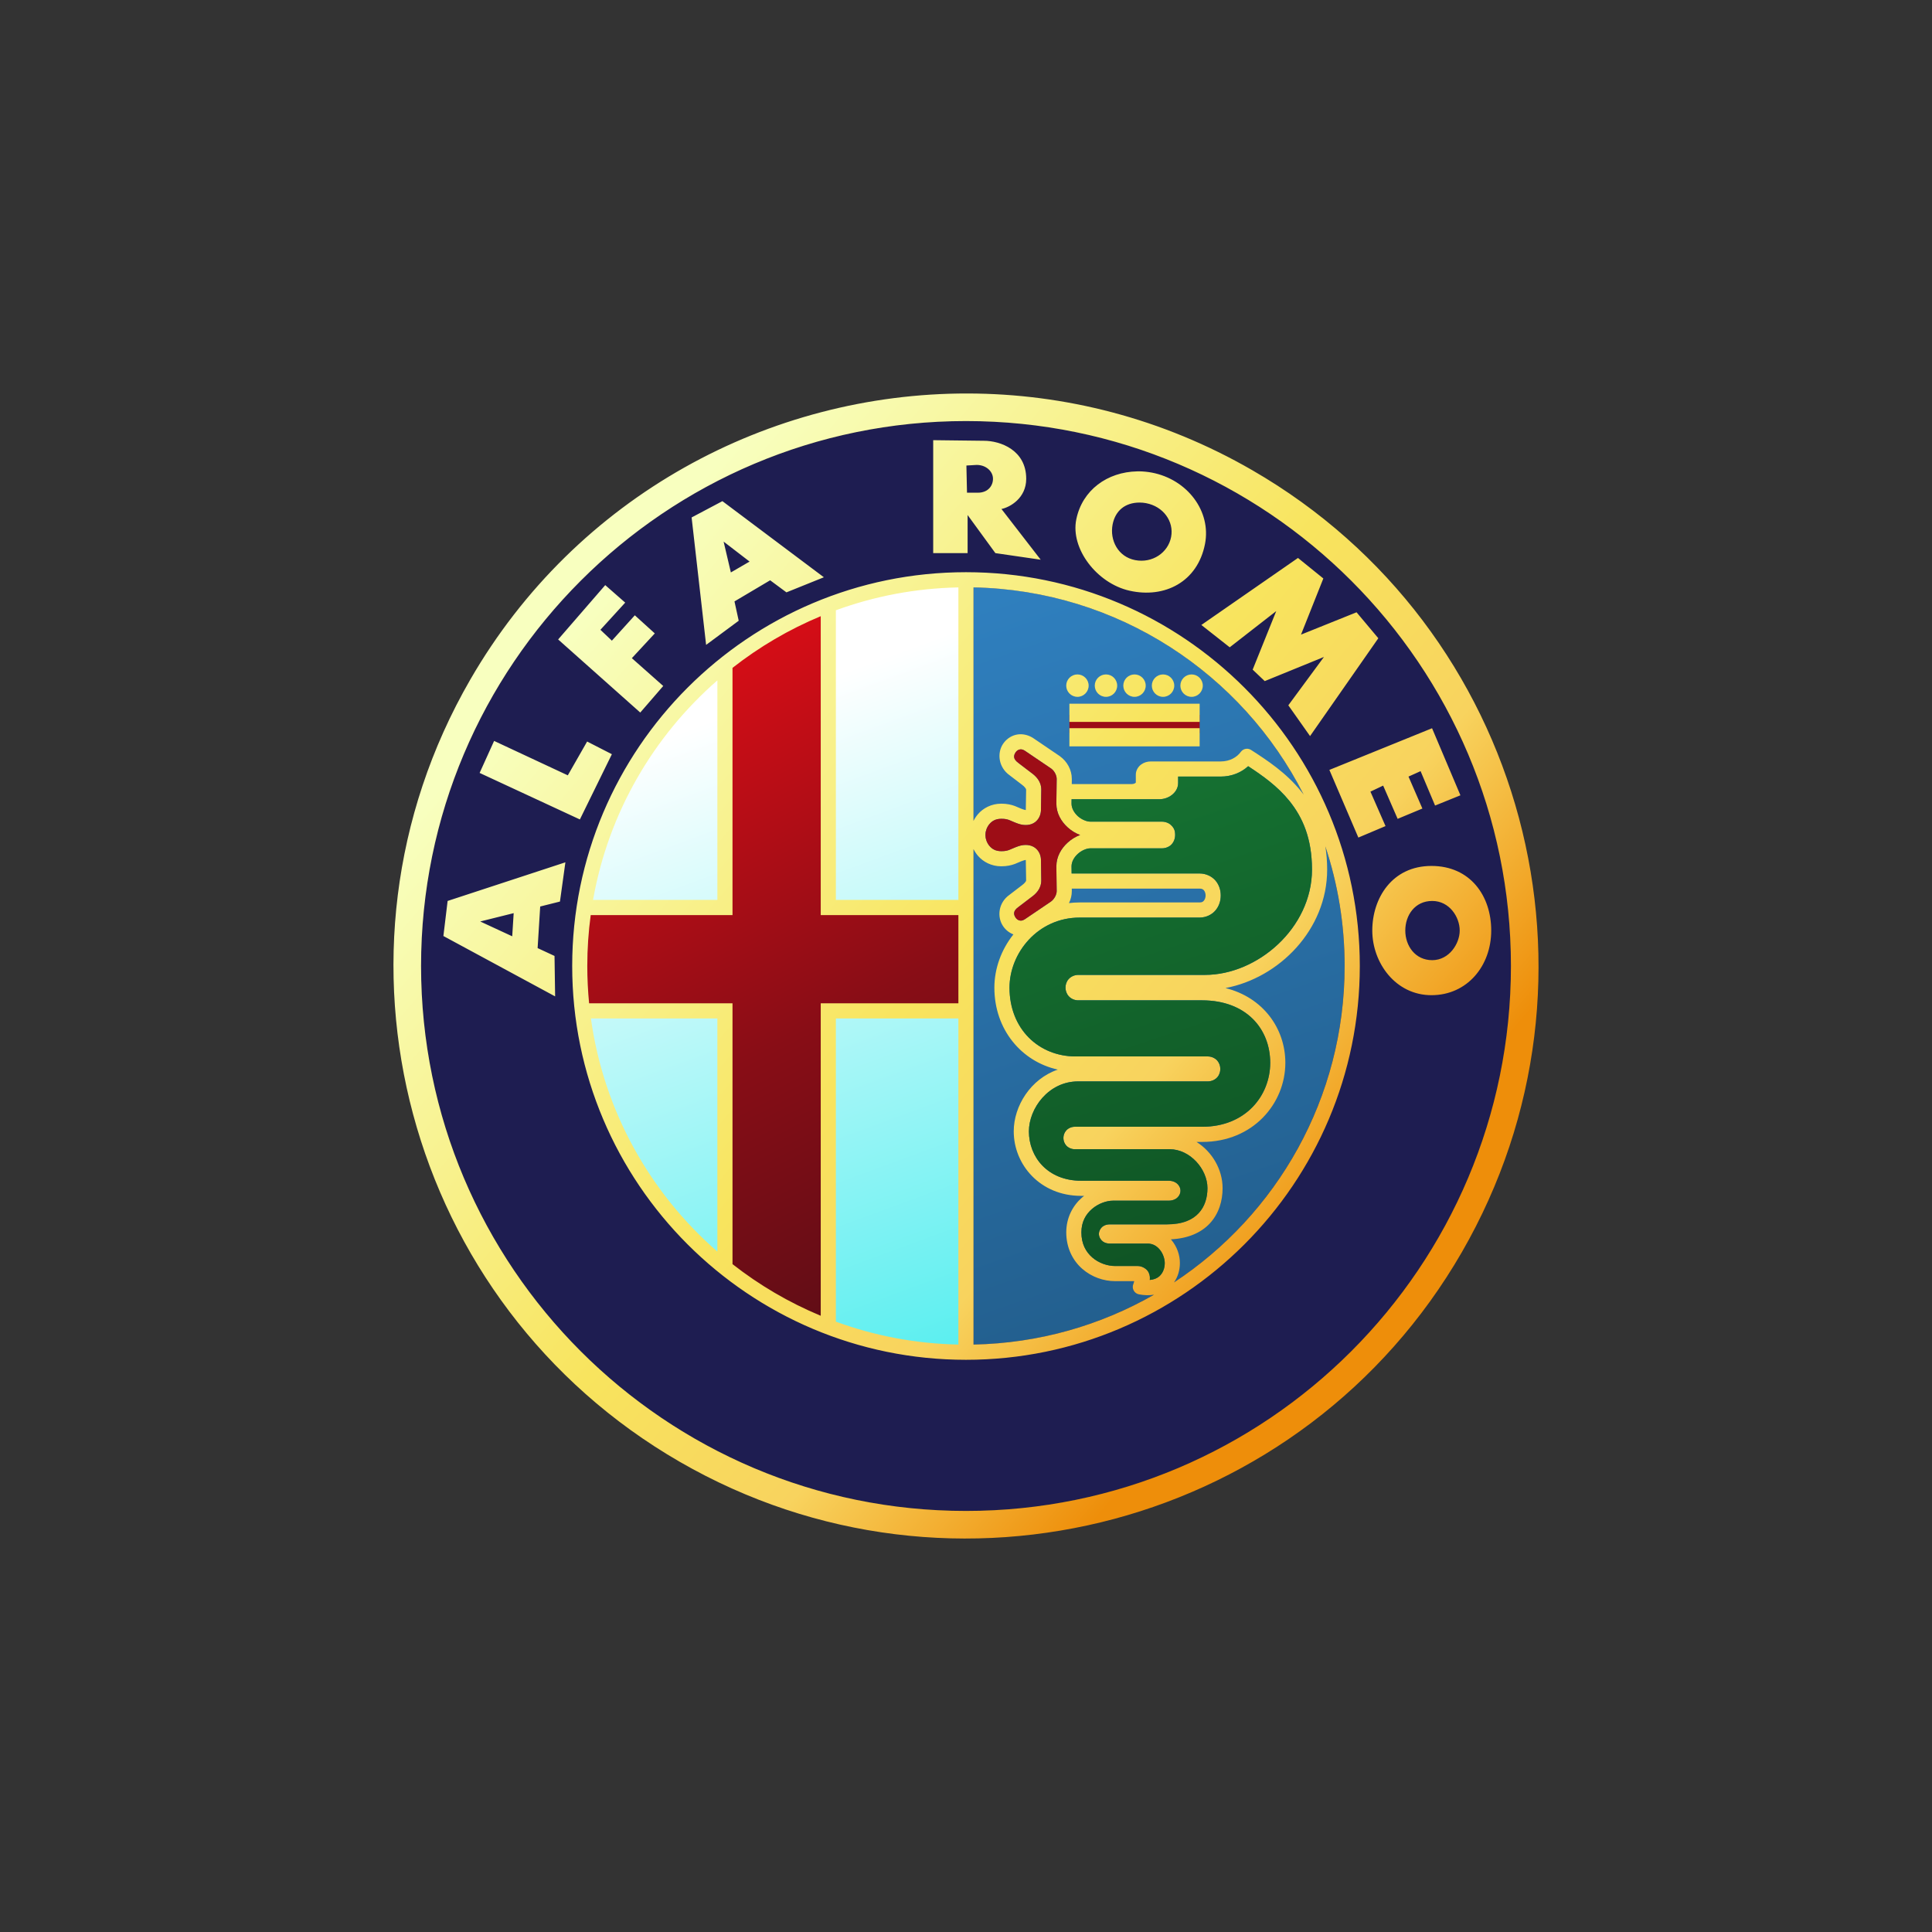 <svg width="48" height="48" viewBox="0 0 48 48" fill="none" xmlns="http://www.w3.org/2000/svg">
<rect x="0" y="0" width="48" height="48" fill="#333333" stroke="none"/>
<path fill-rule="evenodd" clip-rule="evenodd" d="M37.538 24C37.538 25.778 37.188 27.538 36.508 29.181C35.828 30.823 34.83 32.316 33.573 33.573C32.316 34.83 30.823 35.828 29.181 36.508C27.538 37.188 25.778 37.538 24 37.538C22.222 37.538 20.462 37.188 18.819 36.508C17.177 35.828 15.684 34.83 14.427 33.573C13.17 32.316 12.172 30.823 11.492 29.181C10.812 27.538 10.461 25.778 10.461 24C10.461 22.222 10.812 20.462 11.492 18.819C12.172 17.177 13.17 15.684 14.427 14.427C15.684 13.17 17.177 12.172 18.819 11.492C20.462 10.812 22.222 10.461 24 10.461C25.778 10.461 27.538 10.812 29.181 11.492C30.823 12.172 32.316 13.17 33.573 14.427C34.83 15.684 35.828 17.177 36.508 18.819C37.188 20.462 37.538 22.222 37.538 24V24Z" fill="#1E1D51"/>
<path fill-rule="evenodd" clip-rule="evenodd" d="M23.947 14.498C22.791 14.519 21.682 14.725 20.651 15.085V22.517H23.947V14.498ZM17.951 16.713C16.231 18.172 15.019 20.184 14.607 22.464H17.951V16.713ZM20.534 25.154V32.924C21.592 33.284 22.73 33.489 23.917 33.511V25.154H20.534ZM14.596 25.175C14.939 27.604 16.177 29.751 17.972 31.287V25.175H14.596Z" fill="url(#paint0_linear_0_25)"/>
<path fill-rule="evenodd" clip-rule="evenodd" d="M24.187 14.593C29.296 14.693 33.407 18.868 33.407 24C33.407 29.133 29.296 33.305 24.187 33.405V14.593Z" fill="url(#paint1_linear_0_25)"/>
<path fill-rule="evenodd" clip-rule="evenodd" d="M20.405 15.203V22.728H23.896V24.95H20.405V32.817C19.598 32.483 18.846 32.045 18.168 31.517V24.95H14.531C14.501 24.641 14.485 24.328 14.485 24.011C14.485 23.576 14.515 23.148 14.572 22.728C14.576 22.696 14.58 22.664 14.585 22.632C14.58 22.664 14.576 22.696 14.572 22.728H18.168V16.504C18.846 15.976 19.598 15.536 20.405 15.203Z" fill="url(#paint2_linear_0_25)"/>
<path fill-rule="evenodd" clip-rule="evenodd" d="M17.999 16.754C17.971 16.777 17.943 16.801 17.916 16.824C17.944 16.801 17.971 16.777 17.999 16.754Z" fill="#FFF38D"/>
<path fill-rule="evenodd" clip-rule="evenodd" d="M14.646 25.021C14.649 25.049 14.652 25.077 14.656 25.106C14.652 25.078 14.649 25.049 14.646 25.021Z" fill="#FFF38D"/>
<path fill-rule="evenodd" clip-rule="evenodd" d="M17.916 31.175C17.943 31.198 17.971 31.222 17.999 31.245C17.971 31.222 17.944 31.198 17.916 31.175Z" fill="#FFF38D"/>
<path d="M29.805 17.761H26.569V18.213H29.805V17.761Z" fill="#9D0D16"/>
<path fill-rule="evenodd" clip-rule="evenodd" d="M24.04 9.776C19.114 9.768 14.319 12.319 11.682 16.888C7.756 23.688 10.088 32.393 16.888 36.318C23.688 40.244 32.393 37.912 36.318 31.112C40.244 24.312 37.912 15.607 31.112 11.682C28.881 10.393 26.445 9.779 24.04 9.776ZM24 10.461C31.473 10.461 37.539 16.527 37.539 24C37.539 31.473 31.473 37.539 24 37.539C16.527 37.539 10.461 31.473 10.461 24C10.461 16.527 16.527 10.461 24 10.461ZM23.185 10.936V13.742H24.04V12.796L24.73 13.742L25.856 13.906L24.881 12.646C25.095 12.602 25.496 12.375 25.496 11.896C25.496 11.18 24.851 10.951 24.445 10.951L23.185 10.936ZM24.265 11.551C24.498 11.551 24.663 11.708 24.67 11.881C24.678 12.054 24.558 12.241 24.295 12.241H24.025L24.01 11.566L24.265 11.551ZM28.296 11.71C28.281 11.71 28.266 11.71 28.251 11.711C27.513 11.726 26.889 12.173 26.74 12.904C26.591 13.631 27.252 14.492 28.06 14.675C28.936 14.874 29.754 14.458 29.938 13.514C30.096 12.705 29.502 11.911 28.619 11.742C28.51 11.722 28.402 11.711 28.296 11.71ZM17.948 12.451L17.183 12.856L17.543 16.022L18.353 15.422L18.248 14.942L19.134 14.417L19.539 14.717L20.469 14.342L17.948 12.451ZM28.316 12.486C28.368 12.486 28.421 12.491 28.474 12.501C28.9 12.582 29.17 12.95 29.096 13.341C29.021 13.732 28.63 13.998 28.204 13.916C27.778 13.835 27.568 13.423 27.642 13.032C27.708 12.69 27.952 12.485 28.316 12.486ZM17.978 13.456L18.623 13.952L18.158 14.222L17.978 13.456ZM32.248 13.862L29.847 15.527L30.552 16.082L31.708 15.182L31.122 16.637L31.422 16.922L32.893 16.322L32.008 17.523L32.548 18.288L34.244 15.857L33.703 15.212L32.323 15.767L32.878 14.372L32.248 13.862ZM24 14.216C18.602 14.216 14.216 18.602 14.216 24C14.216 29.399 18.602 33.784 24 33.784C29.398 33.784 33.784 29.399 33.784 24C33.784 18.602 29.398 14.216 24 14.216ZM15.037 14.537L13.867 15.887L15.907 17.703L16.478 17.043L15.698 16.352L16.268 15.737L15.772 15.287L15.202 15.917L14.917 15.647L15.533 14.972L15.037 14.537ZM23.811 14.594V22.358H20.767V15.162C21.719 14.814 22.743 14.615 23.811 14.594ZM24.187 14.594C27.77 14.664 30.862 16.738 32.389 19.741C32.37 19.715 32.35 19.689 32.329 19.664C31.955 19.199 31.483 18.89 31.082 18.632C31.05 18.612 31.012 18.601 30.975 18.602C30.916 18.604 30.862 18.633 30.827 18.681C30.734 18.81 30.558 18.918 30.327 18.918H28.594C28.507 18.918 28.424 18.941 28.353 18.993C28.282 19.044 28.219 19.137 28.219 19.246V19.444C28.218 19.445 28.216 19.448 28.209 19.453C28.192 19.466 28.159 19.48 28.121 19.48H26.628L26.629 19.356V19.354V19.353C26.629 19.126 26.513 18.919 26.334 18.789L26.332 18.787L26.329 18.785L25.676 18.342L25.675 18.341L25.674 18.341C25.571 18.272 25.454 18.24 25.345 18.242C25.308 18.243 25.272 18.248 25.238 18.256C25.1 18.29 24.988 18.377 24.916 18.488C24.771 18.71 24.804 19.062 25.083 19.261L25.389 19.495L25.391 19.497L25.394 19.499C25.458 19.545 25.494 19.6 25.494 19.616L25.486 20.112V20.113V20.115C25.486 20.121 25.485 20.122 25.485 20.125C25.476 20.125 25.46 20.123 25.426 20.111C25.353 20.088 25.298 20.057 25.213 20.025C25.128 19.993 25.018 19.967 24.877 19.967C24.629 19.967 24.425 20.079 24.297 20.228C24.253 20.28 24.216 20.336 24.187 20.394V14.594ZM20.391 15.309V22.735H23.811V24.927H20.391V32.69C19.6 32.361 18.864 31.928 18.199 31.407V24.927H14.636C14.607 24.622 14.591 24.313 14.591 24C14.591 23.571 14.62 23.149 14.676 22.735H18.199V16.593C18.864 16.072 19.6 15.638 20.391 15.309ZM26.769 16.756C26.615 16.756 26.49 16.881 26.49 17.034C26.49 17.188 26.615 17.313 26.769 17.313C26.922 17.313 27.047 17.188 27.047 17.034C27.047 16.881 26.922 16.756 26.769 16.756ZM27.478 16.756C27.324 16.756 27.199 16.881 27.199 17.034C27.199 17.188 27.324 17.313 27.478 17.313C27.632 17.313 27.756 17.188 27.756 17.034C27.756 16.881 27.632 16.756 27.478 16.756ZM28.187 16.756C28.033 16.756 27.908 16.881 27.908 17.034C27.908 17.188 28.033 17.313 28.187 17.313C28.34 17.313 28.465 17.188 28.465 17.034C28.465 16.881 28.34 16.756 28.187 16.756ZM28.896 16.756C28.742 16.756 28.617 16.881 28.617 17.034C28.617 17.188 28.742 17.313 28.896 17.313C29.049 17.313 29.174 17.188 29.174 17.034C29.174 16.881 29.049 16.756 28.896 16.756ZM29.605 16.756C29.451 16.756 29.326 16.881 29.326 17.034C29.326 17.188 29.451 17.313 29.605 17.313C29.759 17.313 29.883 17.188 29.883 17.034C29.883 16.881 29.759 16.756 29.605 16.756ZM17.823 16.904V22.358H14.734C15.115 20.196 16.235 18.288 17.823 16.904ZM26.569 17.483V17.935H29.805V17.483H26.569ZM26.569 18.091V18.543H29.805V18.091H26.569ZM35.579 18.093L33.028 19.128L33.748 20.809L34.423 20.524L34.048 19.668L34.364 19.518L34.724 20.344L35.339 20.088L34.994 19.294L35.294 19.159L35.654 20.014L36.284 19.759L35.579 18.093ZM12.276 18.408L11.916 19.203L14.407 20.359L15.202 18.738L14.587 18.423L14.107 19.263L12.276 18.408ZM25.356 18.618C25.385 18.616 25.42 18.624 25.467 18.655L26.118 19.096C26.199 19.156 26.253 19.265 26.253 19.353L26.245 19.963V19.964V19.966C26.245 20.206 26.367 20.411 26.524 20.554C26.616 20.638 26.723 20.704 26.836 20.745C26.723 20.786 26.616 20.852 26.524 20.936C26.367 21.079 26.245 21.284 26.245 21.524V21.526V21.527L26.253 22.139C26.253 22.227 26.194 22.338 26.112 22.398L25.465 22.836C25.402 22.878 25.364 22.877 25.327 22.868C25.291 22.859 25.255 22.834 25.231 22.796C25.183 22.722 25.162 22.635 25.302 22.535L25.304 22.533L25.306 22.532L25.618 22.294C25.723 22.219 25.87 22.092 25.87 21.874V21.873V21.872L25.863 21.372C25.863 21.266 25.824 21.146 25.717 21.064C25.609 20.983 25.456 20.973 25.309 21.021C25.204 21.056 25.135 21.093 25.08 21.113C25.025 21.134 24.978 21.147 24.877 21.147C24.735 21.147 24.648 21.093 24.583 21.017C24.517 20.94 24.483 20.834 24.483 20.764V20.726C24.483 20.656 24.517 20.55 24.583 20.473C24.648 20.397 24.735 20.343 24.877 20.343C24.978 20.343 25.025 20.356 25.08 20.377C25.135 20.398 25.204 20.434 25.309 20.469C25.456 20.517 25.609 20.507 25.717 20.426C25.824 20.344 25.863 20.221 25.863 20.115L25.87 19.619V19.617V19.616C25.87 19.398 25.718 19.268 25.613 19.193L25.306 18.959L25.304 18.957L25.302 18.955C25.162 18.855 25.183 18.768 25.231 18.694C25.255 18.657 25.291 18.631 25.327 18.622C25.337 18.62 25.346 18.618 25.356 18.618ZM31.01 19.036C31.37 19.271 31.744 19.537 32.036 19.9C32.364 20.307 32.596 20.831 32.596 21.604C32.596 23.056 31.241 24.221 29.937 24.221H26.786C26.696 24.221 26.605 24.263 26.549 24.326C26.494 24.389 26.472 24.466 26.472 24.539C26.473 24.612 26.496 24.687 26.551 24.749C26.606 24.812 26.696 24.853 26.786 24.853H29.862C30.968 24.853 31.558 25.565 31.558 26.405C31.558 27.224 30.945 27.994 29.87 27.994H26.7C26.623 27.994 26.541 28.029 26.491 28.085C26.441 28.141 26.42 28.209 26.42 28.274C26.42 28.339 26.442 28.406 26.491 28.461C26.541 28.517 26.623 28.552 26.7 28.552H29.059C29.567 28.552 29.999 29.047 29.999 29.519C29.999 29.759 29.931 29.98 29.78 30.141C29.63 30.302 29.389 30.419 28.985 30.419H27.57C27.513 30.419 27.454 30.431 27.399 30.47C27.345 30.51 27.3 30.585 27.302 30.663C27.305 30.741 27.35 30.808 27.402 30.846C27.455 30.883 27.513 30.896 27.57 30.896H28.508C28.64 30.896 28.738 30.954 28.816 31.049C28.893 31.142 28.938 31.274 28.938 31.38C28.938 31.511 28.89 31.632 28.804 31.708C28.748 31.757 28.672 31.791 28.566 31.8C28.572 31.745 28.572 31.684 28.536 31.61C28.493 31.523 28.374 31.454 28.272 31.454H27.709C27.513 31.454 27.296 31.38 27.136 31.24C26.977 31.101 26.867 30.903 26.867 30.618C26.867 30.356 26.976 30.169 27.132 30.035C27.287 29.901 27.493 29.831 27.645 29.831H29.029C29.092 29.831 29.152 29.82 29.211 29.785C29.269 29.75 29.329 29.675 29.329 29.583C29.329 29.49 29.268 29.416 29.21 29.381C29.152 29.345 29.092 29.335 29.029 29.335H26.861C26.027 29.335 25.563 28.745 25.563 28.108C25.563 27.54 26.049 26.867 26.786 26.867H30.012C30.1 26.867 30.19 26.826 30.244 26.764C30.298 26.701 30.319 26.627 30.318 26.556C30.318 26.485 30.296 26.412 30.243 26.35C30.189 26.289 30.1 26.247 30.012 26.247H26.726C25.808 26.247 25.081 25.566 25.081 24.538C25.081 23.678 25.784 22.797 26.824 22.797H29.802C29.964 22.797 30.11 22.724 30.199 22.618C30.289 22.511 30.329 22.38 30.329 22.25C30.33 22.121 30.291 21.988 30.202 21.881C30.112 21.774 29.965 21.701 29.802 21.701H26.624L26.622 21.523C26.622 21.413 26.682 21.302 26.777 21.215C26.873 21.127 27.002 21.077 27.081 21.077H28.862C28.931 21.077 28.999 21.061 29.066 21.015C29.133 20.969 29.196 20.869 29.196 20.745C29.196 20.617 29.158 20.552 29.066 20.475C28.999 20.429 28.931 20.413 28.862 20.413H27.081C27.003 20.413 26.873 20.363 26.777 20.276C26.682 20.188 26.622 20.076 26.622 19.966L26.623 19.857H28.797C28.917 19.857 29.027 19.818 29.113 19.752C29.2 19.685 29.27 19.584 29.27 19.455V19.294H30.327C30.602 19.294 30.84 19.192 31.01 19.036ZM32.928 21.029C33.239 21.963 33.407 22.962 33.407 24C33.407 27.287 31.722 30.179 29.168 31.861C29.268 31.719 29.314 31.548 29.314 31.38C29.314 31.178 29.242 30.974 29.106 30.809C29.101 30.803 29.095 30.797 29.089 30.791C29.517 30.77 29.843 30.625 30.055 30.398C30.285 30.153 30.375 29.831 30.375 29.519C30.375 29.058 30.117 28.615 29.727 28.371H29.87C31.13 28.371 31.934 27.418 31.934 26.405C31.934 25.547 31.375 24.777 30.446 24.548C31.78 24.297 32.973 23.097 32.973 21.604C32.973 21.4 32.957 21.208 32.928 21.029ZM24.187 21.096C24.216 21.154 24.253 21.21 24.297 21.262C24.425 21.411 24.629 21.523 24.877 21.523C25.018 21.523 25.128 21.497 25.213 21.465C25.298 21.433 25.353 21.402 25.426 21.379C25.46 21.367 25.476 21.366 25.485 21.366C25.485 21.368 25.486 21.369 25.486 21.375V21.377V21.378L25.494 21.877C25.494 21.893 25.458 21.945 25.394 21.991L25.391 21.993L25.389 21.995L25.078 22.233C24.8 22.432 24.771 22.78 24.916 23.002C24.977 23.096 25.068 23.173 25.178 23.215C24.877 23.592 24.705 24.064 24.705 24.538C24.705 25.583 25.382 26.375 26.281 26.574C25.608 26.804 25.186 27.476 25.186 28.108C25.186 28.936 25.842 29.711 26.861 29.711H26.935C26.919 29.724 26.902 29.736 26.886 29.75C26.66 29.945 26.491 30.246 26.491 30.618C26.491 31.005 26.654 31.319 26.889 31.524C27.123 31.729 27.421 31.83 27.709 31.83H28.18C28.17 31.865 28.16 31.896 28.16 31.896C28.136 31.949 28.138 32.009 28.165 32.059C28.191 32.11 28.239 32.146 28.295 32.157C28.43 32.184 28.557 32.186 28.672 32.166C27.346 32.926 25.817 33.373 24.187 33.405V21.096ZM14.047 21.424L11.121 22.384L11.016 23.255L13.792 24.755L13.777 23.75L13.357 23.555L13.421 22.522L13.912 22.399L14.047 21.424ZM35.564 21.514C34.585 21.514 34.094 22.317 34.094 23.119C34.094 23.922 34.674 24.725 35.564 24.725C36.453 24.725 37.049 23.997 37.049 23.119C37.049 22.257 36.528 21.514 35.564 21.514ZM26.628 22.077H29.802C29.866 22.077 29.89 22.095 29.913 22.122C29.936 22.15 29.953 22.198 29.953 22.248C29.953 22.299 29.935 22.347 29.911 22.376C29.887 22.404 29.863 22.421 29.802 22.421H26.824C26.733 22.421 26.644 22.427 26.558 22.437C26.604 22.346 26.629 22.244 26.629 22.137V22.136V22.134L26.628 22.077ZM35.583 22.384C36.014 22.384 36.266 22.787 36.266 23.119C36.266 23.444 36.005 23.855 35.583 23.855C35.16 23.855 34.914 23.498 34.914 23.119C34.914 22.741 35.151 22.384 35.583 22.384ZM12.762 22.687L12.726 23.262L11.931 22.894L12.762 22.687ZM14.681 25.303H17.823V31.096C16.152 29.64 15 27.605 14.681 25.303ZM20.767 25.303H23.811V33.405C22.743 33.384 21.719 33.185 20.767 32.836V25.303Z" fill="url(#paint3_linear_0_25)"/>
<path fill-rule="evenodd" clip-rule="evenodd" d="M25.356 18.618C25.385 18.616 25.42 18.624 25.467 18.655L26.118 19.096C26.199 19.156 26.253 19.265 26.253 19.353L26.245 19.963V19.964V19.966C26.245 20.206 26.367 20.411 26.524 20.554C26.616 20.638 26.723 20.704 26.836 20.745C26.723 20.786 26.616 20.852 26.524 20.936C26.367 21.079 26.245 21.284 26.245 21.524V21.526V21.527L26.253 22.139C26.253 22.227 26.194 22.338 26.112 22.398L25.465 22.836C25.402 22.878 25.364 22.877 25.327 22.868C25.291 22.859 25.255 22.834 25.231 22.796C25.183 22.722 25.162 22.635 25.302 22.535L25.304 22.533L25.306 22.532L25.618 22.294C25.723 22.219 25.87 22.092 25.87 21.874V21.873V21.872L25.863 21.372C25.863 21.266 25.824 21.146 25.717 21.064C25.609 20.983 25.456 20.973 25.309 21.021C25.204 21.056 25.135 21.093 25.08 21.113C25.025 21.134 24.978 21.147 24.877 21.147C24.735 21.147 24.648 21.093 24.583 21.017C24.517 20.94 24.484 20.834 24.484 20.764V20.726C24.484 20.656 24.517 20.55 24.583 20.473C24.648 20.397 24.735 20.343 24.877 20.343C24.978 20.343 25.025 20.356 25.08 20.377C25.135 20.398 25.204 20.434 25.309 20.469C25.456 20.517 25.609 20.507 25.717 20.426C25.824 20.344 25.863 20.221 25.863 20.115L25.87 19.619V19.617V19.616C25.87 19.398 25.718 19.268 25.613 19.193L25.306 18.959L25.304 18.957L25.302 18.955C25.162 18.855 25.183 18.768 25.231 18.694C25.255 18.657 25.291 18.631 25.327 18.622C25.337 18.62 25.346 18.618 25.356 18.618Z" fill="#9D0D16"/>
<path fill-rule="evenodd" clip-rule="evenodd" d="M31.01 19.036C31.37 19.271 31.744 19.537 32.036 19.9C32.364 20.307 32.596 20.831 32.596 21.604C32.596 23.056 31.241 24.221 29.937 24.221H26.786C26.696 24.221 26.605 24.263 26.549 24.326C26.494 24.389 26.472 24.466 26.472 24.539C26.473 24.612 26.496 24.687 26.551 24.749C26.606 24.812 26.696 24.853 26.786 24.853H29.862C30.968 24.853 31.558 25.565 31.558 26.405C31.558 27.224 30.945 27.994 29.87 27.994H26.7C26.623 27.994 26.541 28.029 26.491 28.085C26.441 28.141 26.42 28.209 26.42 28.274C26.42 28.339 26.442 28.406 26.491 28.461C26.541 28.517 26.623 28.552 26.7 28.552H29.059C29.567 28.552 29.999 29.047 29.999 29.519C29.999 29.759 29.931 29.98 29.78 30.141C29.63 30.302 29.389 30.419 28.985 30.419H27.57C27.513 30.419 27.454 30.431 27.399 30.47C27.345 30.51 27.3 30.585 27.302 30.663C27.305 30.741 27.35 30.808 27.402 30.846C27.454 30.883 27.513 30.896 27.57 30.896H28.508C28.64 30.896 28.738 30.954 28.816 31.049C28.893 31.142 28.938 31.274 28.938 31.38C28.938 31.511 28.89 31.632 28.804 31.708C28.748 31.757 28.672 31.791 28.566 31.8C28.572 31.745 28.572 31.684 28.536 31.61C28.493 31.523 28.374 31.454 28.272 31.454H27.709C27.513 31.454 27.296 31.38 27.136 31.24C26.977 31.101 26.867 30.903 26.867 30.618C26.867 30.356 26.976 30.169 27.132 30.035C27.287 29.901 27.493 29.831 27.645 29.831H29.029C29.092 29.831 29.152 29.82 29.211 29.785C29.269 29.75 29.329 29.675 29.329 29.583C29.329 29.49 29.268 29.416 29.21 29.381C29.152 29.345 29.092 29.335 29.029 29.335H26.861C26.027 29.335 25.563 28.745 25.563 28.108C25.563 27.54 26.049 26.867 26.786 26.867H30.012C30.1 26.867 30.19 26.826 30.244 26.764C30.298 26.701 30.319 26.627 30.318 26.556C30.318 26.485 30.296 26.412 30.243 26.35C30.189 26.289 30.1 26.247 30.012 26.247H26.726C25.808 26.247 25.081 25.566 25.081 24.538C25.081 23.678 25.784 22.797 26.824 22.797H29.802C29.964 22.797 30.11 22.724 30.199 22.618C30.289 22.511 30.329 22.38 30.329 22.25C30.33 22.121 30.291 21.988 30.202 21.881C30.112 21.774 29.965 21.701 29.802 21.701H26.624L26.622 21.523C26.622 21.413 26.682 21.302 26.777 21.215C26.873 21.127 27.002 21.077 27.081 21.077H28.862C28.931 21.077 28.999 21.061 29.066 21.015C29.133 20.969 29.196 20.869 29.196 20.745C29.196 20.617 29.158 20.552 29.066 20.475C28.999 20.429 28.931 20.413 28.862 20.413H27.081C27.002 20.413 26.873 20.363 26.777 20.276C26.682 20.188 26.622 20.076 26.622 19.966L26.623 19.857H28.797C28.917 19.857 29.027 19.818 29.113 19.752C29.2 19.685 29.27 19.584 29.27 19.455V19.294H30.327C30.602 19.294 30.84 19.192 31.01 19.036Z" fill="url(#paint4_linear_0_25)"/>
<defs>
<linearGradient id="paint0_linear_0_25" x1="17.891" y1="17.822" x2="23.947" y2="34.268" gradientUnits="userSpaceOnUse">
<stop stop-color="white"/>
<stop offset="1" stop-color="#53EEEF"/>
</linearGradient>
<linearGradient id="paint1_linear_0_25" x1="23.647" y1="15.236" x2="29.986" y2="33.405" gradientUnits="userSpaceOnUse">
<stop stop-color="#2F7FBE"/>
<stop offset="1" stop-color="#225D8B"/>
</linearGradient>
<linearGradient id="paint2_linear_0_25" x1="16.323" y1="17.258" x2="24.658" y2="33.547" gradientUnits="userSpaceOnUse">
<stop stop-color="#D50D16"/>
<stop offset="0.5" stop-color="#880D16"/>
<stop offset="1" stop-color="#520D16"/>
</linearGradient>
<linearGradient id="paint3_linear_0_25" x1="14.677" y1="15.157" x2="33.088" y2="30.883" gradientUnits="userSpaceOnUse">
<stop stop-color="#F8FFBF"/>
<stop offset="0.509" stop-color="#F8E45E"/>
<stop offset="0.75" stop-color="#F8D35E"/>
<stop offset="1" stop-color="#EE8E0A"/>
</linearGradient>
<linearGradient id="paint4_linear_0_25" x1="26.461" y1="20.376" x2="30.196" y2="31.48" gradientUnits="userSpaceOnUse">
<stop stop-color="#157031"/>
<stop offset="1" stop-color="#0F5324"/>
</linearGradient>
</defs>
</svg>
